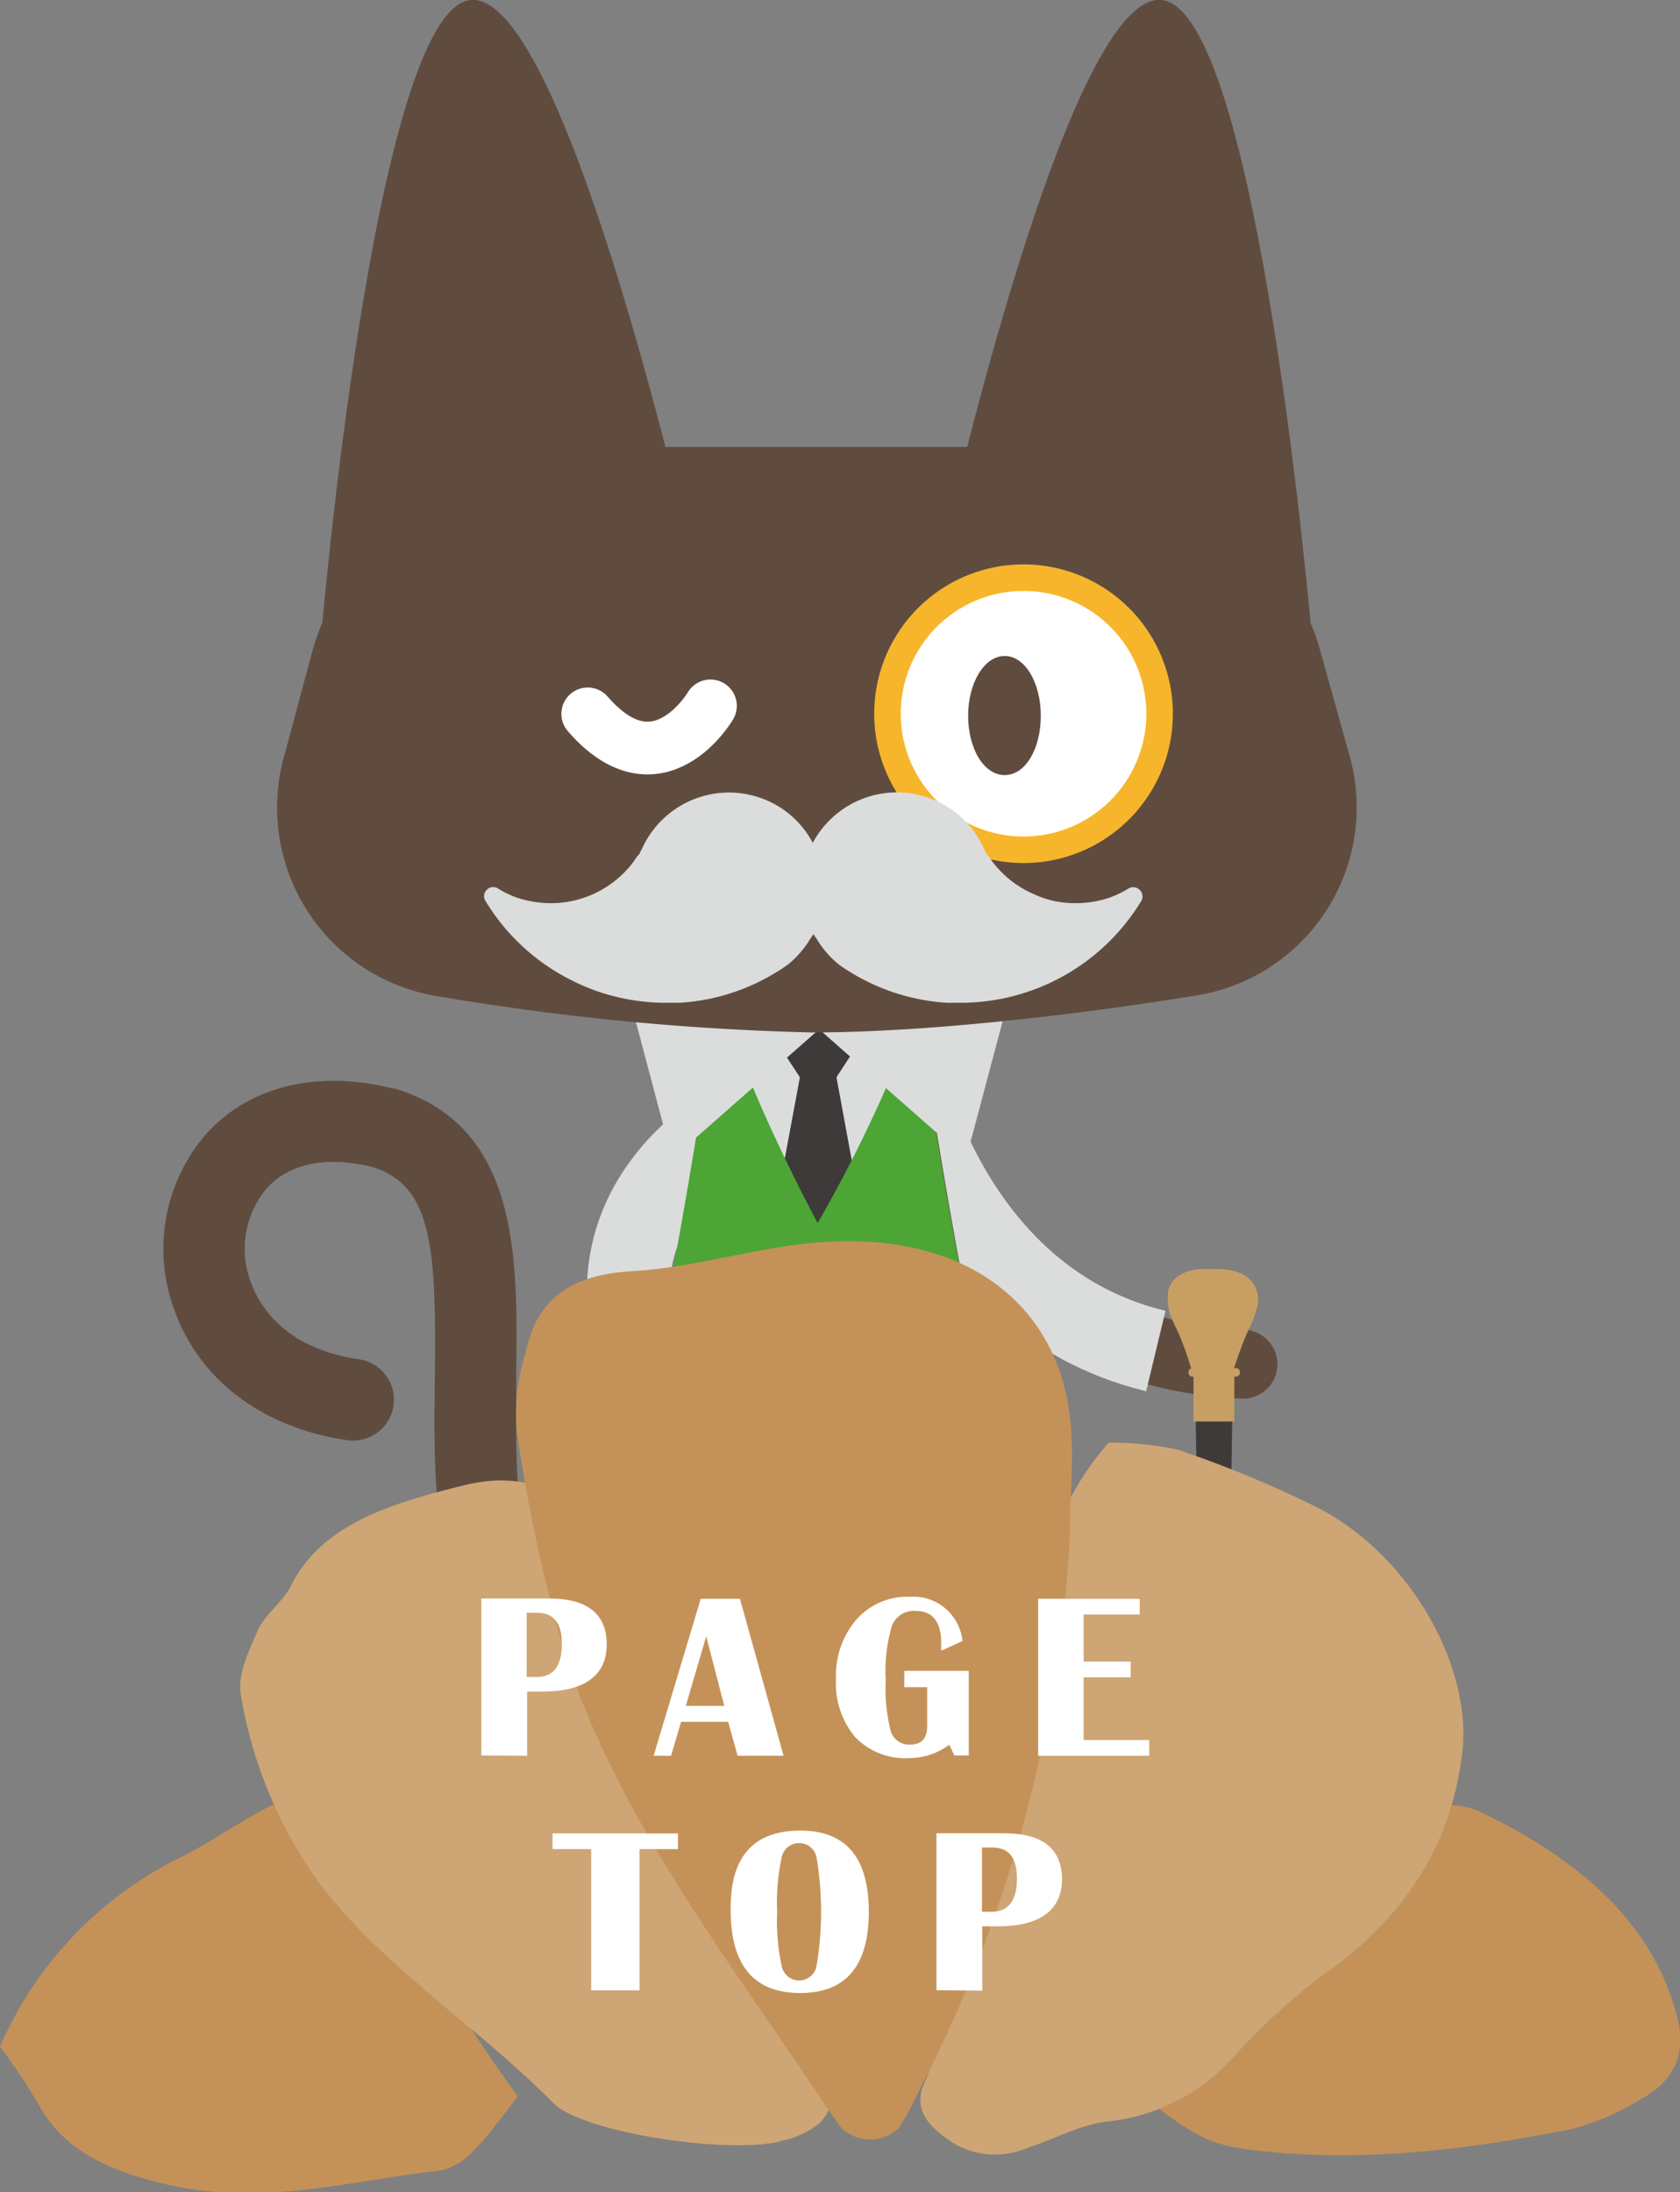 <svg xmlns="http://www.w3.org/2000/svg" viewBox="0 0 107.05 139.7"><rect x="0" y="0" width="107.05" height="139.7" fill="#808080" stroke="none"/><defs><style>.cls-1{fill:#d2d2d3;}.cls-2,.cls-3,.cls-9{fill:none;}.cls-2{stroke:#604c3f;stroke-width:4.39px;}.cls-2,.cls-9{stroke-linecap:round;}.cls-2,.cls-3{stroke-linejoin:round;}.cls-3{stroke:#dbdcdc;stroke-width:5.27px;}.cls-4{fill:#604c3f;}.cls-5{fill:#dbdcdc;}.cls-6{fill:#3e3a39;}.cls-7{fill:#4ca535;}.cls-13,.cls-8{fill:#fff;}.cls-8{stroke:#f7b52c;stroke-width:1.69px;}.cls-8,.cls-9{stroke-miterlimit:10;}.cls-9{stroke:#fff;stroke-width:3.36px;}.cls-10{fill:#c79f62;}.cls-11{fill:#c49258;}.cls-12{fill:#cea574;}</style></defs><title>アセット 34</title><g id="レイヤー_2" data-name="レイヤー 2"><g id="レイヤー_2-2" data-name="レイヤー 2"><path class="cls-1" d="M86.06,122.14c0-1.83-14.21-3.31-31.75-3.31s-31.75,1.48-31.75,3.31,14.22,3.34,31.75,3.34S86.06,124,86.06,122.14Z"/><path class="cls-2" d="M57.32,67.64S60.47,86.09,79.2,86.93"/><path class="cls-3" d="M57.32,67.64c-.37-1.83,2,15,16.33,18.45"/><path class="cls-2" d="M47.52,71.12s-7.36,3.44-7.49,11S50.31,93.85,50.31,93.85"/><path class="cls-3" d="M47.52,71.12s-7.36,3.44-7.49,11c-.07,4.47,3.45,7.7,6.41,9.62"/><path class="cls-4" d="M56.94,53.47s2.53,19.64,5.46,33.4,13.77,24.8.29,33.41a26.38,26.38,0,0,1-10.64,2.15,24.3,24.3,0,0,1-10.38-2.15C28.2,111.67,39,100.61,42,86.87s5.46-33.4,5.46-33.4Z"/><path class="cls-4" d="M43.54,112.32a15.49,15.49,0,0,1-15-12.35c-.95-4-.88-8.26-.83-12.35.1-8.32-.23-12.1-4-13.26-2.89-.71-5.28-.23-6.72,1.37a6,6,0,0,0-1,6c.57,1.53,2.18,4.2,6.89,4.89a2.6,2.6,0,0,1-.76,5.15c-5.39-.79-9.41-3.82-11-8.28a11.16,11.16,0,0,1,2-11.21c2.76-3.07,7.1-4.13,11.91-2.92a.35.35,0,0,1,.11,0c8,2.41,7.85,10.86,7.75,18.32,0,3.79-.11,7.7.7,11.11a10.23,10.23,0,0,0,10.14,8.35,2.6,2.6,0,0,1,2.65,2.56,2.57,2.57,0,0,1-2.52,2.63Z"/><rect class="cls-5" x="46.63" y="61.73" width="10.98" height="17.76"/><polygon class="cls-6" points="53.21 68.16 51.06 68.16 48.85 80.05 55.4 80.05 53.21 68.16"/><polygon class="cls-6" points="51.06 68.78 53.21 68.78 55.4 65.43 48.85 65.43 51.06 68.78"/><path class="cls-7" d="M62.28,86.41c-1.46-6.91-2.85-15.29-3.84-22A87.31,87.31,0,0,1,52.1,77.93S47.26,69,45.81,63.07c-1,6.85-2.46,15.94-4,23.34a64.68,64.68,0,0,1-3.4,10.35l6.69,7.83A50.73,50.73,0,0,0,52,98H52a51.44,51.44,0,0,0,6.89,6.61l6.74-7.89A65.59,65.59,0,0,1,62.28,86.41Z"/><polygon class="cls-5" points="52.23 65.56 42.83 73.83 39.94 62.93 52.23 65.56"/><polygon class="cls-5" points="52.16 65.56 61.56 73.83 64.46 62.93 52.16 65.56"/><path class="cls-4" d="M84.16,41.58c-1.93-7.2-9.65-13.1-17.11-13.1H37c-7.46,0-15.17,5.9-17.12,13.1l-1.74,6.49A12.17,12.17,0,0,0,28,63.5a165,165,0,0,0,23.72,2.29c10.64,0,24.4-2.34,24.4-2.34a12.14,12.14,0,0,0,9.85-15.38Z"/><path class="cls-4" d="M20.43,40.89S23.83.56,30,0,44.45,36.93,44.45,36.93Z"/><path class="cls-4" d="M83.62,40.89S80.21.56,74,0,59.6,36.93,59.6,36.93Z"/><path class="cls-6" d="M53.6,82a1.52,1.52,0,1,0-1.5,1.7A1.59,1.59,0,0,0,53.6,82Z"/><path class="cls-6" d="M53.6,90.7a1.52,1.52,0,1,0-3,0,1.52,1.52,0,1,0,3,0Z"/><path class="cls-8" d="M73.89,45.48a8.67,8.67,0,1,0-8.67,8.67A8.67,8.67,0,0,0,73.89,45.48Z"/><path class="cls-5" d="M36.41,62.46a13,13,0,0,0,1.84.77,13.49,13.49,0,0,0,4.14.67c.31,0,.6,0,.9,0a13.23,13.23,0,0,0,6.26-2c.21-.12.42-.27.69-.46a6.57,6.57,0,0,0,1.31-1.48c.08-.16.21-.3.28-.44.08.14.2.28.29.44a6.29,6.29,0,0,0,1.33,1.5c.24.17.45.32.66.44a13.26,13.26,0,0,0,6.26,2l.89,0a13.48,13.48,0,0,0,11.47-6.5.59.59,0,0,0-.81-.79,6.53,6.53,0,0,1-1.34.63,6.79,6.79,0,0,1-2.46.3A6,6,0,0,1,65.93,57,6.55,6.55,0,0,1,63,54.57a.67.67,0,0,0-.12-.12l-.27-.56a6.08,6.08,0,0,0-10.82-.18,6,6,0,0,0-3.46-2.91A6.08,6.08,0,0,0,41,53.89l-.28.56a1.35,1.35,0,0,0-.12.12c-.13.19-.26.39-.41.57a6.59,6.59,0,0,1-4.65,2.4,6.93,6.93,0,0,1-2.48-.3,6.29,6.29,0,0,1-1.34-.63.56.56,0,0,0-.7.09.55.55,0,0,0-.09.7A13.37,13.37,0,0,0,36.41,62.46Z"/><path class="cls-4" d="M66.32,45.61c0-2.1-1-3.81-2.3-3.81s-2.33,1.71-2.33,3.81,1,3.78,2.33,3.78S66.32,47.7,66.32,45.61Z"/><path class="cls-9" d="M37.45,45.49c4.49,5.18,7.82-.51,7.82-.51"/><polygon class="cls-6" points="78.06 119.25 76.64 119.25 76.19 90.36 78.52 90.36 78.06 119.25"/><rect class="cls-10" x="76.05" y="87.52" width="2.6" height="3.06"/><rect class="cls-10" x="76.43" y="117.23" width="1.83" height="3.05"/><path class="cls-10" d="M78.25,120h-1.8a.28.28,0,0,0,0,.56h1.8a.28.28,0,0,0,0-.56Z"/><path class="cls-10" d="M79.09,81.15a3.69,3.69,0,0,0-1.3-.28l-.35,0h-.76l-.32,0c-1.29.18-1.81.78-1.93,1.45a3.34,3.34,0,0,0,.3,1.84,3.7,3.7,0,0,0,.18.4c.1.2.19.4.28.61l.36.93c.19.58.35,1.07.39,1.24h2.65c.06-.2.23-.75.48-1.41.1-.28.22-.59.34-.87l.23-.5a4.37,4.37,0,0,0,.38-1A1.84,1.84,0,0,0,79.09,81.15Z"/><path class="cls-10" d="M78.73,87.18H76a.26.26,0,0,0-.27.26.25.25,0,0,0,.27.28h2.75a.26.26,0,0,0,.26-.28A.26.26,0,0,0,78.73,87.18Z"/><path class="cls-11" d="M0,130.41a24.14,24.14,0,0,1,11.4-12c2-1,3.76-2.25,5.73-3.28a17.34,17.34,0,0,1,3.22-1.18c2.33-.71,5.31.19,5.28,2.88-.05,6,3.42,11.25,7.36,16.76-.78,1-1.66,2.24-2.75,3.39a4.11,4.11,0,0,1-2.18,1.33c-5.6.62-11,2.22-16.92,1-3.93-.84-7-2.15-8.64-5.15A43.23,43.23,0,0,0,0,130.41Z"/><path class="cls-11" d="M73,133.74c2.44-3.32,4.6-6.33,6.87-9.29a21.88,21.88,0,0,1,2.65-2.51l7.79-7c.82.08,2.67-.1,3.9.47,6.47,3.06,11.17,7.2,12.66,13.14.55,2.16,0,4-2.43,5.28a15.71,15.71,0,0,1-4.31,1.84C93.44,137,86.67,137.84,79.75,137,77.06,136.65,76.19,136.15,73,133.74Z"/><path class="cls-12" d="M70.64,91.93a20.51,20.51,0,0,1,4.39.44A71.39,71.39,0,0,1,83.82,96c6,3,10,10.18,9.36,15.67-.68,5.7-3.49,10.49-9.12,14.36a40.6,40.6,0,0,0-5.42,5,12.52,12.52,0,0,1-8,4.15c-1.78.18-3.44,1.14-5.18,1.69a5.2,5.2,0,0,1-4.69-.29c-1.54-1-2.62-2.11-1.9-3.78a19.21,19.21,0,0,0,.78-2.11,188.39,188.39,0,0,0,6.42-28A18.77,18.77,0,0,1,70.64,91.93Z"/><path class="cls-12" d="M44.47,113.86A56.63,56.63,0,0,0,52.3,130.8c.45.63,1.05,1.35,1,2a4.16,4.16,0,0,1-1.07,2.49,5.65,5.65,0,0,1-2.39,1.12c-3,.92-12.66-.45-14.59-2.4-4.73-4.82-10.89-8.7-14.89-14a28.41,28.41,0,0,1-5-11.92c-.27-1.33.48-2.86,1.07-4.21.45-1,1.62-1.83,2.12-2.84,1.93-3.91,6.39-5.25,11-6.39,3.68-.91,6.62.2,7.9,3.08C40,103.44,44.38,108.66,44.47,113.86Z"/><path class="cls-11" d="M68.17,97.87a87,87,0,0,1-9.81,35.75,13.08,13.08,0,0,1-1.1,2,2.67,2.67,0,0,1-3.63,0c-1.05-1.43-2-2.91-3-4.37C45,123,39.08,114.8,36.1,105.69a101.43,101.43,0,0,1-3.18-14.54,12.91,12.91,0,0,1,.56-4.9c.63-3,2.31-5,6.84-5.25,3.52-.21,7-1.24,10.47-1.69C61,78,67,82.77,68.09,89.66,68.53,92.35,68.17,95.13,68.17,97.87Z"/><path class="cls-13" d="M30.67,111.86v-10H35c2.44,0,3.66,1,3.66,2.93s-1.36,3-4.07,3h-1v4.09Zm2.89-5h.65c1.06,0,1.59-.7,1.59-2.09s-.53-2-1.59-2h-.65Z"/><path class="cls-13" d="M47.15,101.88l2.78,10H47l-.6-2.16h-3l-.64,2.16H41.65l3-10ZM43.7,108.7h2.45L45,104.27Z"/><path class="cls-13" d="M57.62,106.47h4.11v5.39h-.92l-.32-.68a4.31,4.31,0,0,1-2.55.85,4.42,4.42,0,0,1-3.44-1.33A5.29,5.29,0,0,1,53.27,107a5.48,5.48,0,0,1,1.3-3.8,4.34,4.34,0,0,1,3.4-1.45,3.15,3.15,0,0,1,3.36,2.82l-1.36.62v-.24l0-.54c-.09-1.17-.63-1.76-1.63-1.76a1.49,1.49,0,0,0-1.5.93,10.11,10.11,0,0,0-.4,3.49,11,11,0,0,0,.32,3.25,1.22,1.22,0,0,0,1.24.85q1.08,0,1.08-1.2v-2.46H57.62Z"/><path class="cls-13" d="M72.62,101.88v1H69.05v3h3v1h-3v4h4.18v1H66.15v-10Z"/><path class="cls-13" d="M43.2,116.83v1H40.75v9H37.67v-9H35.21v-1Z"/><path class="cls-13" d="M51,116.65q4.36,0,4.36,5.17T51,127q-4.44,0-4.44-5.28C46.51,118.33,48,116.65,51,116.65Zm-.08.8a1.11,1.11,0,0,0-1.11.9,13.61,13.61,0,0,0-.29,3.47,13.52,13.52,0,0,0,.29,3.46,1.13,1.13,0,0,0,2.22,0,20.79,20.79,0,0,0,0-6.92A1.11,1.11,0,0,0,51,117.45Z"/><path class="cls-13" d="M59.67,126.82v-10H64c2.44,0,3.67,1,3.67,2.93s-1.36,3-4.08,3h-1v4.1Zm2.9-5h.65c1,0,1.58-.69,1.58-2.09s-.53-2-1.58-2h-.65Z"/></g></g></svg>